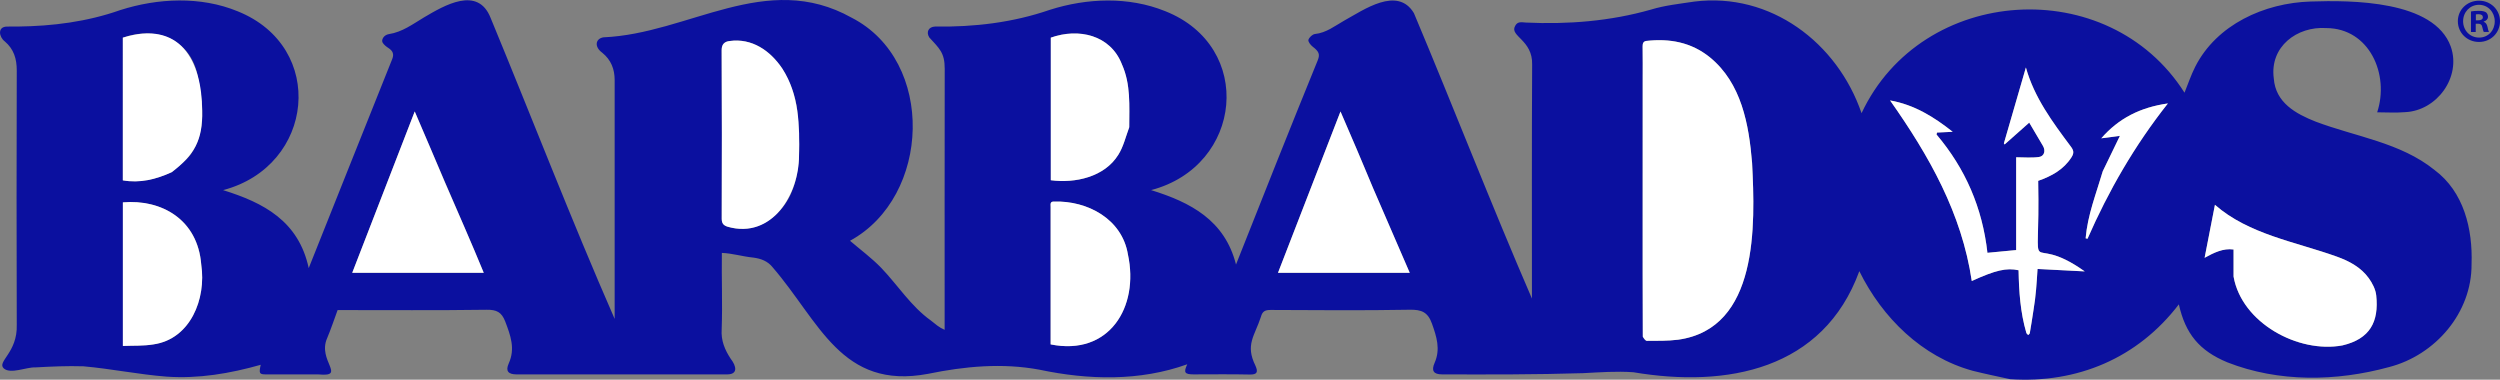 <?xml version="1.0" encoding="UTF-8"?>
<svg id="Layer_2" data-name="Layer 2" xmlns="http://www.w3.org/2000/svg" viewBox="0 0 1678.88 254.96">
  <rect x="0" y="0" width="1678.88" height="254.96" fill="#808080" stroke="none"/>
  <defs>
    <style>
      .cls-1 {
        fill: #0b109f;
      }

      .cls-2 {
        fill: #fff;
      }

      .cls-3 {
        fill: #0b109f;
      }
    </style>
  </defs>
  <g id="Layer_1-2" data-name="Layer 1">
    <path class="cls-3" d="M1349.81,254.62c-8.57-1.86-16.8-3.55-24.95-5.6-34.14-9.33-60.78-35.62-76.23-66.92-24.22,66.32-88.93,78.47-151.75,67.88-11.25-.8-22.58.04-33.83.62-31.53.98-63.07.91-94.61.82-5.74,0-7.37-2.47-5.02-7.76,4.04-9.13,1.35-17.51-1.79-26.33-2.76-7.76-7.05-9.48-14.94-9.33-31.05.56-62.13.29-93.19.15-3.66-.02-5.68.67-6.73,4.61-4.19,12.91-10.67,18.68-3.68,32.81,1.97,4.37,1.08,6.06-3.87,5.95-12.53-.29-25.06-.1-37.6-.1-6.11,0-6.91-1.27-4.31-6.79-31.94,11.47-66.35,10.59-99.22,3.65-24.89-4.66-50.18-2.31-74.89,2.78-58.18,10.94-72.9-35.16-104.28-71.49-3.36-4.26-7.92-5.92-13.15-6.6-7.08-.69-13.89-2.85-21.01-3.13-.24,17.33.49,34.19-.12,51.36-.52,7.54,2.13,13.76,6.08,19.75,3.81,4.88,5.23,10.77-3.06,10.47-46.93,0-93.86,0-140.79,0-5.59,0-7.53-2.29-5.22-7.38,4.51-9.96,1.18-18.79-2.34-28.07-2.43-6.4-5.84-8.05-12.58-7.95-33.33.48-66.67.18-100.01.21-2.37,6.42-4.46,12.78-7.06,18.93-6.61,15,13.18,26.03-5.59,24.29-11.73-.08-23.47-.01-35.2-.02-4.72,0-5.1-.52-3.79-6.45-20.71,5.86-41.73,9.44-63.18,7.95-18.69-1.43-37.25-5.3-55.87-6.94-10.72-.34-21.48.15-32.2.74-6.1-.31-16.67,4.77-21.33.65-4.76-4.53,9.35-10.55,8.75-29.26-.18-56.93-.16-113.86,0-170.79.02-7.85-1.98-14.4-8.06-19.54-3.92-2.96-5.04-9.88,1.52-9.94,2.4-.08,4.8.01,7.2-.02,23.48-.3,46.49-3.19,68.81-11.04,25.27-8.1,54.06-9.41,78.83.77,60.09,24.07,51.67,104.02-9.75,120.12,27.18,8.44,50.7,20.68,57.52,52.37,18.99-47.42,37.22-93.51,56.02-140.25,1.45-3.47.43-5.69-2.55-7.6-1.42-.91-2.85-2.06-3.76-3.45-1.28-1.94.77-5.33,4.05-5.83,9.07-1.37,16.19-6.78,23.67-11.25,13.59-7.99,36.13-21.43,44.72.36,27.87,67.38,54.04,135.31,83.3,202.13,0-53.47,0-106.93,0-160.4,0-7.37-2.44-13.59-8.34-18.35-5.5-4.02-4.58-9.38.72-10.34,57.47-2.4,109.31-45.31,166.8-13.17,56.46,28.99,53.19,120.19-1.13,149.79,7.08,6.06,14.57,11.59,20.95,18.18,11.23,11.72,19.96,25.79,33.35,35.37,3.1,2.44,5.46,4.64,9.25,6.26,0-58.52-.04-116.91.05-175.41.04-10.84-3.8-13.71-10.39-20.99-2.26-3.69-.37-7.12,3.91-7.27,26.3.4,52.2-2.65,77.16-11.26,24.95-7.91,52.83-8.99,77.31.89,60.41,23.82,52.19,104.09-9.4,120.2,26.5,8.22,49.46,20.17,57.03,49.98,18.16-45.81,36.26-91.54,54.88-137.14,1.65-4.07.8-5.93-3.41-9.18-1.4-1.08-3.2-3.42-2.85-4.57.51-1.65,2.73-3.73,4.4-3.91,7.61-.8,13.35-5.42,19.58-8.96,13.11-7.22,35.85-23.43,46.87-5.07,26.83,63.82,51.74,128.1,79.26,191.7,0-52.37-.14-104.73.14-157.1.48-16.59-15.23-19.05-11.47-25.9,1.61-3.22,4.09-2.58,7.2-2.36,28.26,1.33,56.78-.9,84.15-8.73,9.36-2.86,19.31-3.88,29.05-5.36,51.11-6.38,96.03,27.54,112.28,74.95,40.54-86.28,165.87-94.19,216.89-13.75,2.31-5.67,4.3-11.75,7.16-17.38,14.43-28.47,46.58-42.89,77.39-43.85,27.52-.92,83.01-.89,94.25,30.25,7.22,20.57-9.39,43.19-30.79,44.05-6.13.52-12.35.1-18.63.1,8.39-25.4-5.2-56.47-34.22-56.57-19.52-1.3-38.15,12.43-35.2,33.92,1.19,16.13,14.68,23.6,28.07,28.89,26.82,10.15,57,14.02,79.86,32.49,19.74,14.66,25.7,39.68,24.87,63.17.27,32.63-24.21,61.09-55.34,69.17-35.38,9.69-74.13,10.39-108.66-3.17-18.85-7.81-28.15-19.2-32.57-38.94-27.53,36.06-68.13,53.28-113.38,50.24M1103.15,55.02c.08,56.99-.16,114.17.08,171.08.65,1.12,1.78,2.79,2.71,2.79,7-.02,14.06.12,20.98-.76,54.2-7.52,51.81-76.89,49.7-118.74-2.13-25.8-7.1-53.59-28.39-70.94-12.55-10.11-26.96-12.7-42.51-10.98-1.95.22-2.66,1.47-2.62,3.56.13,7.73.05,15.46.05,23.99M1499.96,186.04c5.72,30.83,43.54,51.47,73.11,45.91,18.53-4.37,24.55-15.86,22.69-33.57-.42-4.01-2.58-8.2-4.99-11.55-5.29-7.35-13.19-11.53-21.47-14.5-27.72-9.99-59.08-14.86-81.86-34.8-2.29,11.74-4.6,23.59-6.94,35.6,6.19-3.41,12.5-6.57,19.45-5.59,0,6.12,0,11.96,0,18.5M525.16,45.81c-7.92-11.87-20.41-20.36-35.14-18.27-3.06.33-5.42,1.78-5.4,6.16.22,37.7.17,75.41.05,113.11-.01,3.23,1.21,4.6,4.09,5.47,12.08,3.65,22.65.29,31.74-7.56,18.55-16.67,16.81-42.89,15.41-65.53-.66-11.82-4.16-22.82-10.76-33.38M1365.6,208.04c1.64-9.27,2.1-17.71,2.72-27.42,10.27.53,20.38,1.05,31.7,1.64-40.6-28.96-29.78,13.63-31.26-60.82,9.04-3.19,17.05-7.5,22.38-15.85,1.85-2.9,1.44-4.63-.47-7.18-12.3-16.47-24.58-32.99-30.17-53.1-4.92,16.96-9.85,33.95-14.78,50.94.16.25.33.51.49.76,5.6-4.96,11.19-9.93,16.53-14.66,2.28,3.86,5.79,9.74,9.23,15.65,1.88,3.22.9,6.93-2.69,7.42-5.11.71-10.38.18-15.32.18v62.32c-6.51.62-12.95,1.24-19.29,1.84-3.39-30.2-14.77-56.52-34.18-79.42.1-.44.21-.89.31-1.33,3.34-.16,6.68-.32,10.55-.5-12.65-10.03-25.75-18.17-42.07-21.08,26.22,37.17,48.14,75.8,54.87,121.28,16-7.32,23.38-8.99,31.42-7.23.26,14.28,1.2,28.24,5.2,41.99.13.57.82,1.02,1.25,1.52.38-.41,1.01-.78,1.09-1.25.87-4.99,1.65-9.99,2.49-15.72M921.59,125.25c-6.96-17.1-13.92-33.01-21.39-50.38-14.11,36.43-28,72.27-41.98,108.35h88.49c-8.38-19.39-16.59-38.41-25.13-57.97M299.15,123.01c-6.78-15.81-13.56-31.62-20.64-48.16-14.13,36.48-28.02,72.32-41.96,108.32h88.3c-8.46-20.66-16.89-39.46-25.69-60.17M758.35,85.16c0-14.11,1.04-28.7-4.89-41.87-7.81-20-29.16-24.61-47.79-18v95.74c16.48,2.18,36.09-2.21,45.31-17.05,3.44-5.4,4.96-12.02,7.38-18.81M115.49,115.46c4.16-3.77,8.94-7.05,12.33-11.41,11.45-15.67,8.44-36.5,4.71-54.28-5.44-23.94-28.31-32.35-50.05-24.48v95.84c11.55,2.01,22.21-.64,33-5.66M705.55,139.13v92.15c39.22,7.91,59.58-24.92,51.91-60.4-3.9-23.8-27.18-36.24-49.6-35.51-2.56-.06-2.41,1.32-2.31,3.76M135.15,177.47c-2.32-30.15-26.78-43.78-52.63-41.57v96.43c6.96-.31,13.83.07,20.45-1.04,25.12-3.66,35.61-30.63,32.18-53.82M1411.99,115.19c-4.28,14.84-10.1,29.32-11.38,44.84.42.11.84.22,1.26.32,14.13-32.18,31.48-62.45,53.98-90.89-18.54,2.65-33.07,9.99-44.74,23.43,4.64-.61,8.9-1.17,12.51-1.64-3.83,7.93-7.56,15.67-11.63,23.94Z"/>
    <path class="cls-2" d="M1103.15,54.62c0-8.13.08-15.86-.05-23.59-.04-2.09.67-3.34,2.62-3.56,15.54-1.72,29.96.87,42.51,10.98,21.3,17.35,26.27,45.15,28.39,70.94,2.12,41.83,4.48,111.23-49.7,118.74-6.92.87-13.99.73-20.98.76-.92,0-2.06-1.67-2.71-2.79-.23-56.93,0-114.07-.08-171.48Z"/>
    <path class="cls-2" d="M1499.95,185.69c0-6.19,0-12.02,0-18.14-6.94-.98-13.26,2.18-19.45,5.59,2.34-12.01,4.65-23.86,6.94-35.6,22.79,19.95,54.13,24.81,81.86,34.8,8.28,2.97,16.18,7.15,21.47,14.5,2.41,3.35,4.57,7.54,4.99,11.55,1.86,17.7-4.16,29.2-22.69,33.57-29.7,5.51-67.7-15.13-73.11-46.26Z"/>
    <path class="cls-2" d="M525.36,46.03c11.35,17.55,11.72,38.49,11.23,58.54,0,25.88-18.04,56.07-47.83,47.72-2.87-.87-4.1-2.24-4.09-5.47.12-37.7.17-75.41-.05-113.11-.03-4.38,2.34-5.83,5.4-6.16,14.95-2.06,27.19,6.44,35.34,18.49Z"/>
    <path class="cls-2" d="M1365.58,208.4c-.82,5.36-1.6,10.37-2.47,15.35-.08.47-.71.84-1.09,1.25-.43-.5-1.12-.95-1.25-1.52-4-13.75-4.94-27.71-5.2-41.99-8.04-1.76-15.41-.09-31.42,7.23-6.74-45.48-28.66-84.11-54.87-121.28,16.32,2.91,29.42,11.04,42.07,21.08-3.87.18-7.21.34-10.55.5-.1.44-.21.89-.31,1.33,19.41,22.9,30.79,49.22,34.18,79.42,6.34-.6,12.78-1.22,19.29-1.84v-62.32c4.94,0,10.22.53,15.32-.18,3.59-.5,4.56-4.2,2.69-7.42-3.44-5.91-6.95-11.79-9.23-15.65-5.34,4.73-10.93,9.7-16.53,14.66-.16-.25-.33-.51-.49-.76,4.93-16.99,9.86-33.98,14.78-50.94,5.59,20.11,17.87,36.63,30.17,53.1,1.91,2.55,2.32,4.28.47,7.18-5.33,8.35-13.34,12.65-22.38,15.85,1.5,74.43-9.37,31.85,31.26,60.82-11.32-.58-21.43-1.11-31.7-1.64-.62,9.99-1.11,18.09-2.74,27.78Z"/>
    <path class="cls-2" d="M921.75,125.52c8.38,19.29,16.59,38.31,24.97,57.7h-88.49c13.98-36.08,27.86-71.92,41.98-108.35,7.58,17.58,14.37,33.27,21.55,50.65Z"/>
    <path class="cls-2" d="M299.17,123.33c8.82,20.29,17.28,39.4,25.68,59.85h-88.3c13.95-36,27.83-71.84,41.96-108.32,7.09,16.54,13.87,32.35,20.66,48.47Z"/>
    <path class="cls-2" d="M758.34,85.52c-2.4,6.43-3.92,13.06-7.36,18.46-9.22,14.85-28.83,19.23-45.31,17.06V25.29c18.48-6.64,40.13-1.91,47.79,18,6,13.44,4.88,27.71,4.88,42.23Z"/>
    <path class="cls-2" d="M115.28,115.68c-10.58,4.8-21.24,7.45-32.79,5.44V25.29c38.06-11.88,53.23,14.85,53.26,49.23.45,19.29-5.06,29.51-20.47,41.16Z"/>
    <path class="cls-2" d="M705.55,138.74c-.1-2.05-.24-3.43,2.31-3.37,22.41-.73,45.71,11.7,49.6,35.51,7.67,35.47-12.71,68.33-51.91,60.4v-92.54Z"/>
    <path class="cls-2" d="M135.15,177.84c3.46,22.81-7.28,49.93-32.18,53.45-6.62,1.11-13.49.74-20.45,1.04v-96.43c25.85-2.21,50.31,11.42,52.63,41.94Z"/>
    <path class="cls-2" d="M1412.16,114.92c3.9-8.01,7.63-15.74,11.46-23.67-3.6.47-7.86,1.03-12.51,1.64,11.67-13.44,26.2-20.78,44.74-23.43-22.5,28.44-39.86,58.71-53.98,90.89-.42-.11-.84-.22-1.26-.32,1.33-15.7,7.05-29.92,11.54-45.11Z"/>
    <path class="cls-1" d="M1678.88,14.24c0,7.81-6.13,13.94-14.11,13.94s-14.2-6.13-14.2-13.94,6.3-13.78,14.2-13.78,14.11,6.13,14.11,13.78ZM1654.1,14.24c0,6.13,4.54,11,10.75,11s10.5-4.87,10.5-10.92-4.45-11.09-10.58-11.09-10.67,4.96-10.67,11ZM1662.58,21.47h-3.19V7.69c1.26-.25,3.02-.42,5.29-.42,2.6,0,3.78.42,4.79,1.01.76.59,1.34,1.68,1.34,3.02,0,1.51-1.18,2.69-2.86,3.19v.17c1.34.5,2.1,1.51,2.52,3.36.42,2.1.67,2.94,1.01,3.44h-3.44c-.42-.5-.67-1.76-1.09-3.36-.25-1.51-1.09-2.18-2.86-2.18h-1.51v5.54ZM1662.67,13.65h1.51c1.76,0,3.19-.59,3.19-2.02,0-1.26-.92-2.1-2.94-2.1-.84,0-1.43.08-1.76.17v3.95Z"/>
  </g>
</svg>